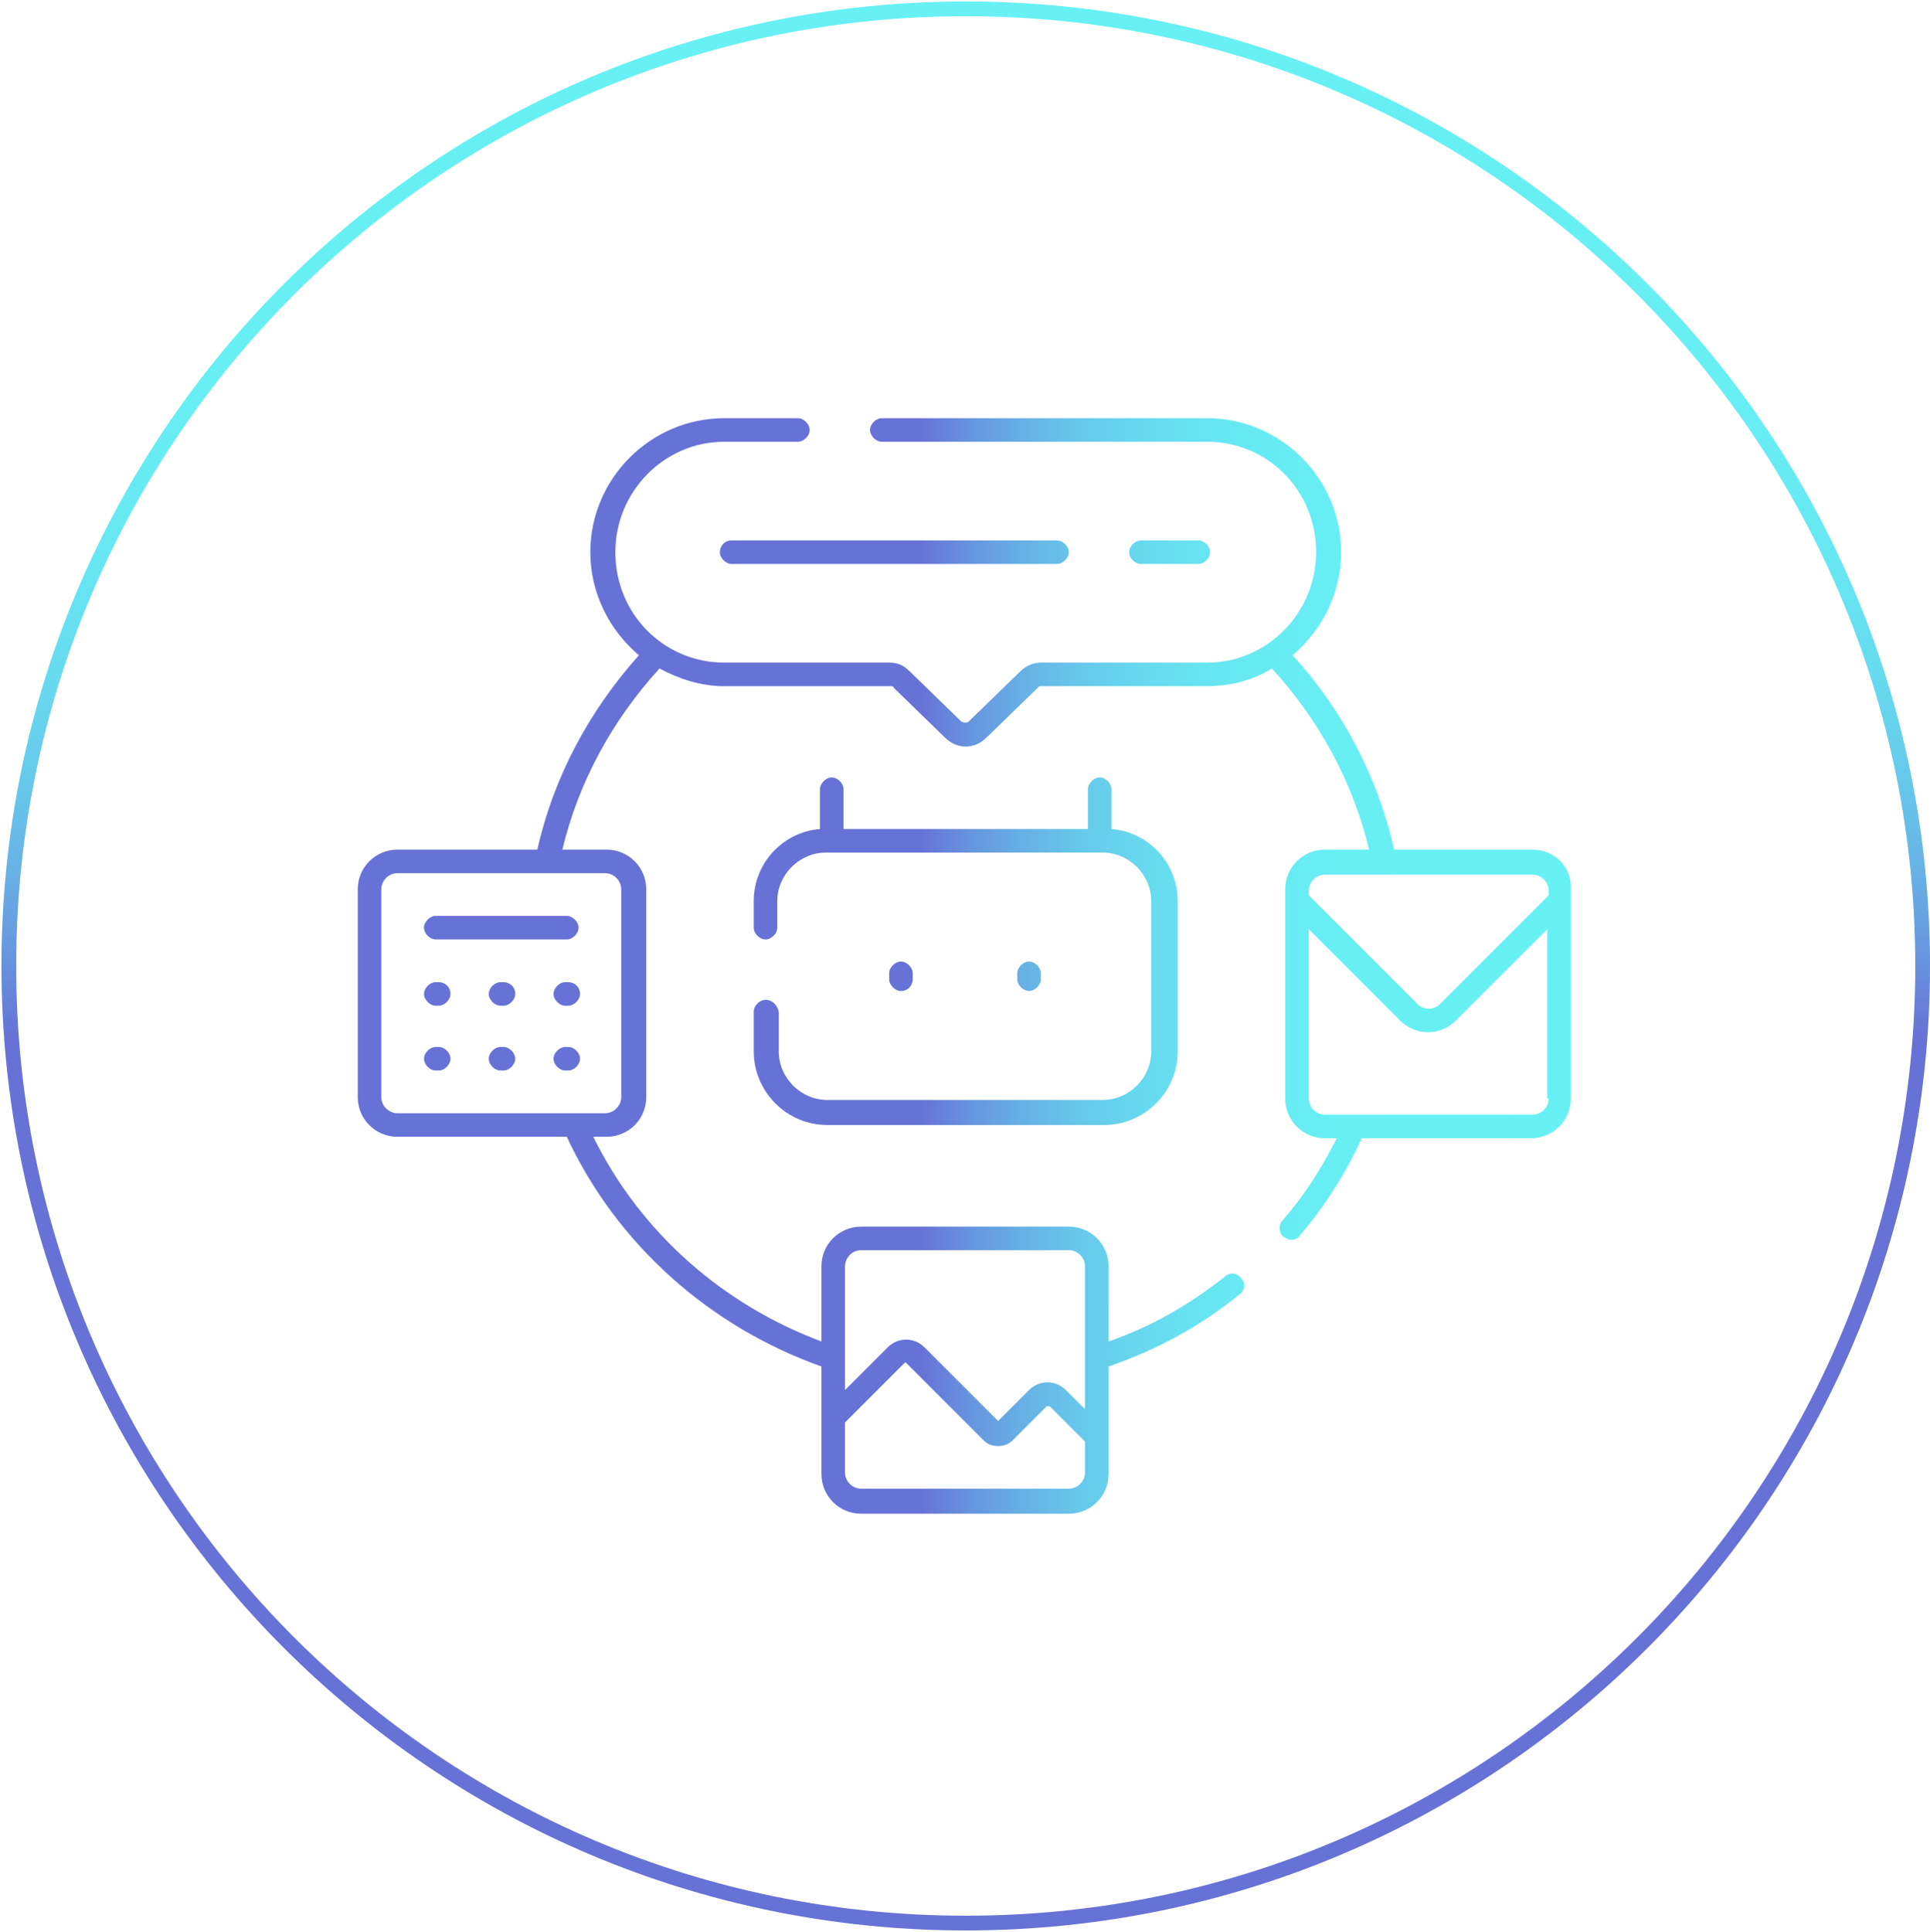 <?xml version="1.0" encoding="utf-8"?>
<!-- Generator: Adobe Illustrator 25.4.1, SVG Export Plug-In . SVG Version: 6.00 Build 0)  -->
<svg version="1.1" id="Layer_1" xmlns="http://www.w3.org/2000/svg" xmlns:xlink="http://www.w3.org/1999/xlink" x="0px" y="0px"
	 viewBox="0 0 131.1 131.2" style="enable-background:new 0 0 131.1 131.2;" xml:space="preserve">
<style type="text/css">
	.st0{fill-rule:evenodd;clip-rule:evenodd;fill:none;stroke:url(#SVGID_1_);stroke-miterlimit:10;}
	.st1{fill:url(#SVGID_00000017478034323354404010000009193319263594612910_);}
</style>
<linearGradient id="SVGID_1_" gradientUnits="userSpaceOnUse" x1="65.634" y1="131.109" x2="65.634" y2="0.109">
	<stop  offset="0.464" style="stop-color:#6772D7"/>
	<stop  offset="0.465" style="stop-color:#6773D7"/>
	<stop  offset="0.505" style="stop-color:#6795DF"/>
	<stop  offset="0.548" style="stop-color:#67B1E5"/>
	<stop  offset="0.597" style="stop-color:#67C9EB"/>
	<stop  offset="0.652" style="stop-color:#67DBEF"/>
	<stop  offset="0.718" style="stop-color:#67E8F2"/>
	<stop  offset="0.806" style="stop-color:#67EFF4"/>
	<stop  offset="1" style="stop-color:#67F1F4"/>
</linearGradient>
<path class="st0" d="M65.6,0.6c35.9,0,65,29.1,65,65c0,35.9-29.1,65-65,65c-35.9,0-65-29.1-65-65C0.6,29.7,29.7,0.6,65.6,0.6z"/>
<g>
	<g>

			<linearGradient id="SVGID_00000008118616434320008750000006424384320115764128_" gradientUnits="userSpaceOnUse" x1="24.327" y1="65.614" x2="106.782" y2="65.614">
			<stop  offset="0.464" style="stop-color:#6772D7"/>
			<stop  offset="0.465" style="stop-color:#6773D7"/>
			<stop  offset="0.505" style="stop-color:#6795DF"/>
			<stop  offset="0.548" style="stop-color:#67B1E5"/>
			<stop  offset="0.597" style="stop-color:#67C9EB"/>
			<stop  offset="0.652" style="stop-color:#67DBEF"/>
			<stop  offset="0.718" style="stop-color:#67E8F2"/>
			<stop  offset="0.806" style="stop-color:#67EFF4"/>
			<stop  offset="1" style="stop-color:#67F1F4"/>
		</linearGradient>
		<path style="fill:url(#SVGID_00000008118616434320008750000006424384320115764128_);" d="M81.4,38.3c0.4,0,0.8-0.4,0.8-0.8
			c0-0.4-0.4-0.8-0.8-0.8h-3.9c-0.4,0-0.8,0.4-0.8,0.8c0,0.4,0.4,0.8,0.8,0.8H81.4z M48.9,37.5c0,0.4,0.4,0.8,0.8,0.8h22.1
			c0.4,0,0.8-0.4,0.8-0.8c0-0.4-0.4-0.8-0.8-0.8H49.7C49.2,36.7,48.9,37.1,48.9,37.5z M28.8,63c0,0.4,0.4,0.8,0.8,0.8h8.9
			c0.4,0,0.8-0.4,0.8-0.8c0-0.4-0.4-0.8-0.8-0.8h-8.9C29.2,62.2,28.8,62.6,28.8,63z M70.7,66.5v-0.4c0-0.4-0.4-0.8-0.8-0.8
			c-0.4,0-0.8,0.4-0.8,0.8v0.4c0,0.4,0.4,0.8,0.8,0.8C70.3,67.3,70.7,66.9,70.7,66.5z M62,66.5v-0.4c0-0.4-0.4-0.8-0.8-0.8
			c-0.4,0-0.8,0.4-0.8,0.8v0.4c0,0.4,0.4,0.8,0.8,0.8C61.7,67.3,62,66.9,62,66.5z M104.1,57.7h-9.4c-1.1-4.9-3.5-9.5-6.9-13.2
			c2-1.7,3.3-4.2,3.3-7c0-5-4.1-9.1-9.1-9.1H59.9c-0.4,0-0.8,0.4-0.8,0.8c0,0.4,0.4,0.8,0.8,0.8h22.1c4.1,0,7.4,3.3,7.4,7.5
			c0,4.1-3.3,7.5-7.4,7.5H70.7c-0.5,0-1,0.2-1.4,0.6L65.8,49c-0.1,0.1-0.3,0.1-0.5,0l-3.5-3.4C61.4,45.2,61,45,60.4,45H49.2
			c-4.1,0-7.4-3.3-7.4-7.5c0-4.1,3.3-7.5,7.4-7.5h5c0.4,0,0.8-0.4,0.8-0.8c0-0.4-0.4-0.8-0.8-0.8h-5c-5,0-9.1,4.1-9.1,9.1
			c0,2.8,1.3,5.3,3.3,7c-3.4,3.8-5.8,8.3-6.9,13.2H27c-1.5,0-2.7,1.2-2.7,2.7v14.1c0,1.5,1.2,2.7,2.7,2.7h11.5
			c3.4,7.3,9.7,12.9,17.3,15.6v7.3c0,1.5,1.2,2.7,2.7,2.7h14.1c1.5,0,2.7-1.2,2.7-2.7v-7.3c3.2-1.1,6.2-2.7,8.9-4.9
			c0.4-0.3,0.4-0.8,0.1-1.1c-0.3-0.4-0.8-0.4-1.1-0.1c-2.4,1.9-5,3.4-7.9,4.4V86c0-1.5-1.2-2.7-2.7-2.7H58.5c-1.5,0-2.7,1.2-2.7,2.7
			v5.1c-6.7-2.5-12.3-7.4-15.5-13.9h0.9c1.5,0,2.7-1.2,2.7-2.7V60.4c0-1.5-1.2-2.7-2.7-2.7h-3c1.1-4.6,3.4-8.8,6.6-12.3
			c1.3,0.7,2.8,1.2,4.4,1.2h11.3c0.1,0,0.2,0,0.2,0.1l3.5,3.4c0.4,0.4,0.9,0.6,1.4,0.6c0.5,0,1-0.2,1.4-0.6l3.5-3.4
			c0.1-0.1,0.1-0.1,0.2-0.1h11.3c1.6,0,3.1-0.4,4.4-1.2c3.2,3.5,5.5,7.7,6.6,12.3h-3c-1.5,0-2.7,1.2-2.7,2.7v0.7c0,0,0,0,0,0v13.5
			c0,1.5,1.2,2.7,2.7,2.7h0.8c-1,2-2.2,3.9-3.7,5.6c-0.3,0.3-0.2,0.9,0.1,1.1c0.2,0.1,0.3,0.2,0.5,0.2c0.2,0,0.5-0.1,0.6-0.3
			c1.7-2,3.1-4.2,4.2-6.6h11.5c1.5,0,2.7-1.2,2.7-2.7V60.4C106.8,58.9,105.6,57.7,104.1,57.7z M57.4,86c0-0.6,0.5-1.1,1.1-1.1h14.1
			c0.6,0,1.1,0.5,1.1,1.1v9.7l-1.3-1.3c-0.7-0.7-1.8-0.7-2.5,0l-2.1,2.1l-5-5c-0.7-0.7-1.8-0.7-2.5,0l-2.9,2.9V86z M57.4,96.6l4-4
			c0.1-0.1,0.1-0.1,0.2,0l5.2,5.2c0.3,0.3,0.6,0.4,1,0.4c0,0,0,0,0,0c0.4,0,0.7-0.1,1-0.4l2.3-2.3c0,0,0.1,0,0.1,0s0.1,0,0.1,0
			l2.4,2.4v2.1c0,0.6-0.5,1.1-1.1,1.1H58.5c-0.6,0-1.1-0.5-1.1-1.1V96.6z M41.1,59.3c0.6,0,1.1,0.5,1.1,1.1v14.1
			c0,0.6-0.5,1.1-1.1,1.1H39c0,0,0,0,0,0H27c-0.6,0-1.1-0.5-1.1-1.1V60.4c0-0.6,0.5-1.1,1.1-1.1h10.1c0,0,0,0,0,0c0,0,0,0,0,0H41.1z
			 M105.2,74.6c0,0.6-0.5,1.1-1.1,1.1h-12c0,0,0,0,0,0H90c-0.6,0-1.1-0.5-1.1-1.1V63.1l6.2,6.2c0.5,0.5,1.2,0.8,1.9,0.8
			s1.4-0.3,1.9-0.8l6.2-6.2V74.6z M105.2,60.8l-7.4,7.4c-0.4,0.4-1.1,0.4-1.5,0l-7.4-7.4v-0.3c0-0.6,0.5-1.1,1.1-1.1h14.1
			c0.6,0,1.1,0.5,1.1,1.1V60.8z M29.8,71.1h-0.2c-0.4,0-0.8,0.4-0.8,0.8c0,0.4,0.4,0.8,0.8,0.8h0.2c0.4,0,0.8-0.4,0.8-0.8
			C30.6,71.5,30.2,71.1,29.8,71.1z M29.8,66.7h-0.2c-0.4,0-0.8,0.4-0.8,0.8c0,0.4,0.4,0.8,0.8,0.8h0.2c0.4,0,0.8-0.4,0.8-0.8
			C30.6,67,30.2,66.7,29.8,66.7z M38.6,66.7h-0.2c-0.4,0-0.8,0.4-0.8,0.8c0,0.4,0.4,0.8,0.8,0.8h0.2c0.4,0,0.8-0.4,0.8-0.8
			C39.4,67,39,66.7,38.6,66.7z M38.6,71.1h-0.2c-0.4,0-0.8,0.4-0.8,0.8c0,0.4,0.4,0.8,0.8,0.8h0.2c0.4,0,0.8-0.4,0.8-0.8
			C39.4,71.5,39,71.1,38.6,71.1z M34.2,71.1H34c-0.4,0-0.8,0.4-0.8,0.8c0,0.4,0.4,0.8,0.8,0.8h0.2c0.4,0,0.8-0.4,0.8-0.8
			C35,71.5,34.6,71.1,34.2,71.1z M52,67.9c-0.4,0-0.8,0.4-0.8,0.8v2.7c0,2.7,2.2,5,5,5h18.8c2.7,0,5-2.2,5-5V61.2
			c0-2.6-2-4.7-4.5-4.9v-2.7c0-0.4-0.4-0.8-0.8-0.8c-0.4,0-0.8,0.4-0.8,0.8v2.7H57.3v-2.7c0-0.4-0.4-0.8-0.8-0.8
			c-0.4,0-0.8,0.4-0.8,0.8v2.7c-2.5,0.2-4.5,2.3-4.5,4.9V63c0,0.4,0.4,0.8,0.8,0.8s0.8-0.4,0.8-0.8v-1.8c0-1.8,1.5-3.3,3.3-3.3h18.8
			c1.8,0,3.3,1.5,3.3,3.3v10.2c0,1.8-1.5,3.3-3.3,3.3H56.2c-1.8,0-3.3-1.5-3.3-3.3v-2.7C52.8,68.3,52.5,67.9,52,67.9z M34.2,66.7H34
			c-0.4,0-0.8,0.4-0.8,0.8c0,0.4,0.4,0.8,0.8,0.8h0.2c0.4,0,0.8-0.4,0.8-0.8C35,67,34.6,66.7,34.2,66.7z"/>
	</g>
</g>
</svg>
